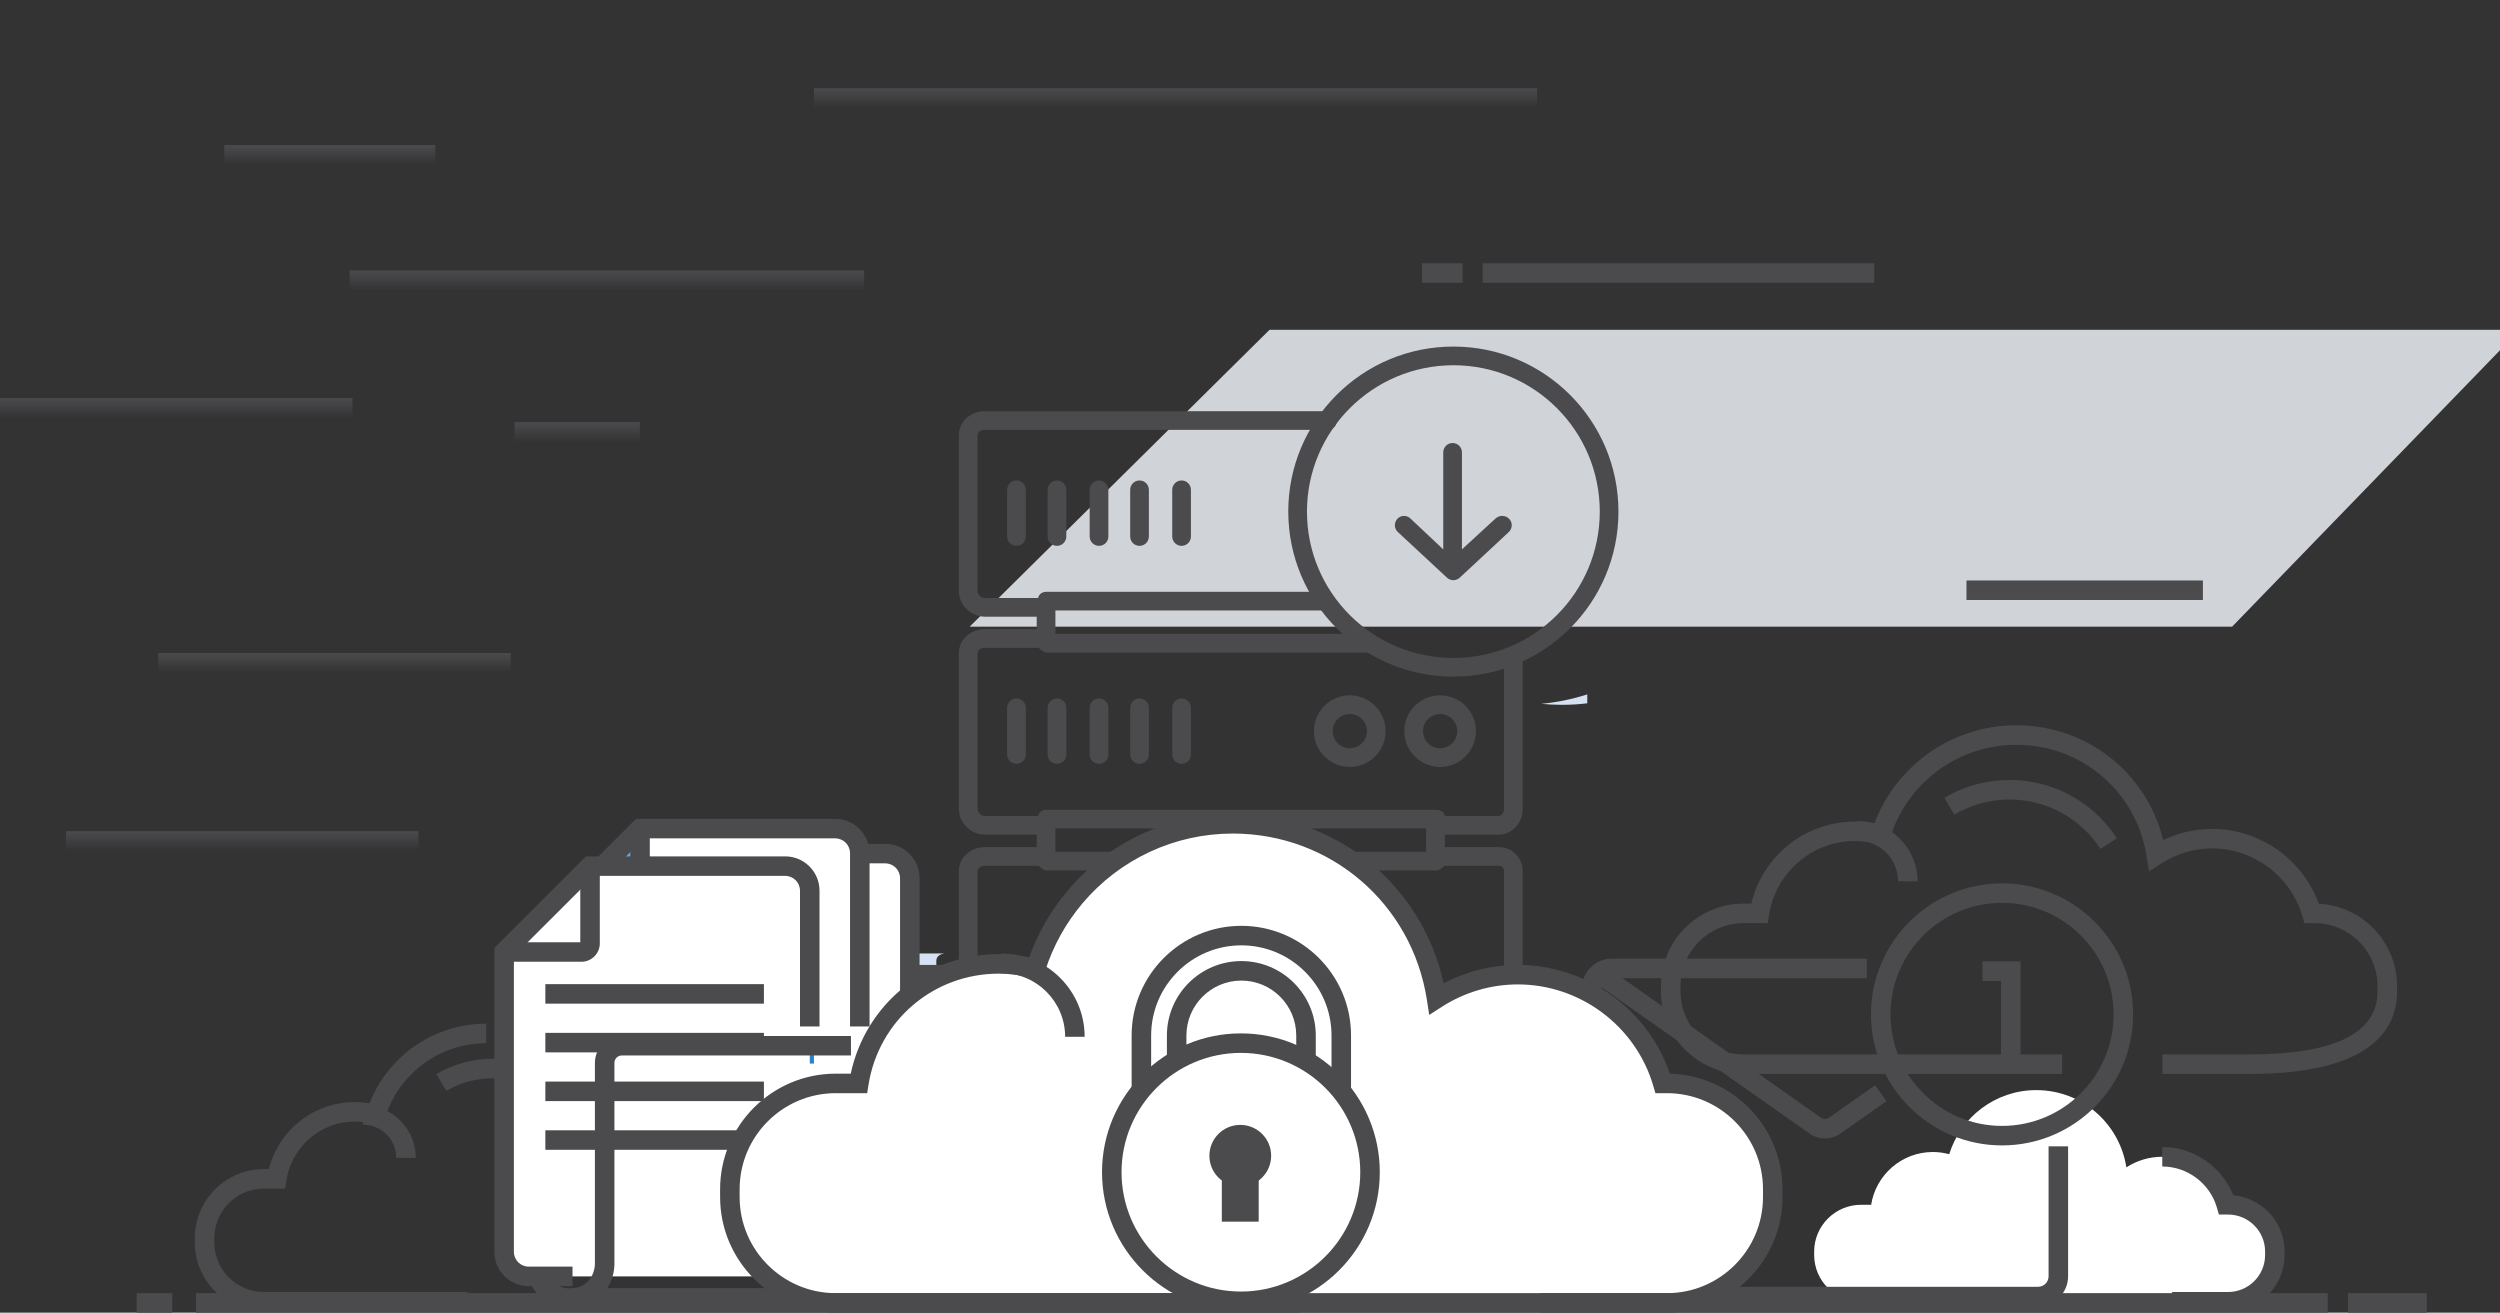 <svg xmlns="http://www.w3.org/2000/svg" width="379" height="199" viewBox="0 0 379 199" fill="none"><rect x="0" y="0" width="379" height="199" fill="#333333" stroke="none"/><g clip-path="url(#clip0)"><path d="M338.39 95H147L192.458 50H382L338.39 95Z" fill="#D0D4D9"></path><path d="M141.948 176.652V145.63C141.948 144.946 142.661 144.544 143.345 144.544H137.139C136.455 144.544 135.742 144.946 135.742 145.63V176.652C135.802 177.397 136.394 177.989 137.139 178.049H143.345C142.6 177.988 142.009 177.397 141.948 176.652Z" fill="#D4E1F3"></path><path d="M236.749 106.851C238.046 106.851 239.342 106.776 240.63 106.623V105.269C238.357 106 236.012 106.48 233.637 106.701C234.663 106.798 235.699 106.851 236.749 106.851Z" fill="#D4E1F3"></path><path d="M209.907 154.007C205.966 154.007 202.77 157.201 202.77 161.142C202.77 165.083 205.965 168.277 209.907 168.277C213.848 168.277 217.045 165.083 217.045 161.142C217.041 157.202 213.847 154.011 209.907 154.007ZM209.907 164.554C208.023 164.554 206.495 163.026 206.495 161.142C206.495 159.257 208.023 157.729 209.907 157.729C211.794 157.729 213.321 159.256 213.321 161.142C213.319 163.025 211.792 164.551 209.907 164.554Z" fill="#354DA1"></path><path d="M227.908 154.007C223.965 154.007 220.77 157.201 220.77 161.142C220.77 165.083 223.964 168.277 227.908 168.277C231.848 168.277 235.045 165.083 235.045 161.142C235.041 157.202 231.848 154.011 227.908 154.007ZM227.908 164.554C226.023 164.554 224.495 163.026 224.495 161.142C224.495 159.257 226.023 157.729 227.908 157.729C229.792 157.729 231.321 159.256 231.321 161.142C231.319 163.025 229.792 164.551 227.908 164.554Z" fill="#354DA1"></path><path d="M143.499 154.627C142.47 154.627 141.637 155.46 141.637 156.488V165.795C141.637 166.823 142.47 167.657 143.499 167.657C144.528 167.657 145.361 166.823 145.361 165.795V156.488C145.361 155.46 144.529 154.627 143.499 154.627Z" fill="#354DA1"></path><path d="M151.565 154.627C150.537 154.627 149.703 155.46 149.703 156.488V165.795C149.703 166.823 150.537 167.657 151.565 167.657C152.593 167.657 153.428 166.823 153.428 165.795V156.488C153.428 155.46 152.593 154.627 151.565 154.627Z" fill="#354DA1"></path><path d="M159.947 154.627C158.919 154.627 158.086 155.46 158.086 156.488V165.795C158.086 166.823 158.919 167.657 159.947 167.657C160.976 167.657 161.811 166.823 161.811 165.795V156.488C161.811 155.46 160.976 154.627 159.947 154.627Z" fill="#354DA1"></path><path d="M168.013 154.627C166.985 154.627 166.152 155.46 166.152 156.488V165.795C166.152 166.823 166.985 167.657 168.013 167.657C169.042 167.657 169.876 166.823 169.876 165.795V156.488C169.876 155.46 169.042 154.627 168.013 154.627Z" fill="#354DA1"></path><path d="M176.393 154.627C175.365 154.627 174.531 155.46 174.531 156.488V165.795C174.531 166.823 175.365 167.657 176.393 167.657C177.421 167.657 178.256 166.823 178.256 165.795V156.488C178.256 155.46 177.421 154.627 176.393 154.627Z" fill="#354DA1"></path><path d="M228.003 122.643C228.003 123.164 227.697 123.705 227.178 123.705H219.066C218.871 122.997 218.348 122.761 217.731 122.761H158.701C158.085 122.761 157.563 122.997 157.368 123.705H149.257C148.69 123.659 148.24 123.21 148.194 122.643V99.039C148.194 98.519 148.736 98.213 149.257 98.213H157.476C157.721 98.448 158.177 98.921 158.7 98.921H207.932V96.089H159.999V92.548H200.848V89.716H158.7C158.085 89.716 157.562 89.952 157.367 90.659H149.256C148.689 90.614 148.239 90.164 148.193 89.597V65.993C148.193 65.471 148.735 65.166 149.256 65.166H201.263C202.045 65.166 202.679 64.531 202.679 63.749C202.679 62.967 202.045 62.333 201.263 62.333H149.256C147.173 62.333 145.359 63.91 145.359 65.992V89.596C145.408 91.727 147.124 93.443 149.256 93.492H157.166V95.379H149.256C147.173 95.379 145.359 96.956 145.359 99.038V122.642C145.408 124.773 147.124 126.489 149.256 126.538H157.166V128.425H149.256C147.173 128.425 145.359 130.002 145.359 132.084V155.688C145.408 157.819 147.124 159.536 149.256 159.584H227.176C229.258 159.584 230.835 157.772 230.835 155.688V132.084C230.877 130.106 229.309 128.468 227.328 128.425C227.276 128.424 227.226 128.424 227.176 128.425H219.029V126.538H227.176C229.258 126.538 230.835 124.725 230.835 122.642V99.393H228.001V122.643H228.003ZM216.196 129.134H159.999V125.594H216.196V129.134ZM228.003 132.084V155.688C228.003 156.21 227.697 156.751 227.178 156.751H149.258C148.691 156.705 148.241 156.255 148.194 155.688V132.084C148.194 131.563 148.737 131.258 149.258 131.258H157.477C157.722 131.494 158.178 131.966 158.701 131.966H217.731C218.255 131.966 218.711 131.494 218.956 131.258H227.177C227.591 131.217 227.961 131.52 228.002 131.936C228.007 131.985 228.007 132.035 228.003 132.084Z" fill="#4B4B4E"></path><path d="M199.195 110.841C199.195 113.838 201.627 116.269 204.627 116.269C207.624 116.269 210.057 113.838 210.057 110.841C210.057 107.842 207.625 105.411 204.627 105.411C201.629 105.415 199.199 107.844 199.195 110.841ZM207.224 110.841C207.224 112.274 206.061 113.437 204.627 113.437C203.192 113.437 202.029 112.275 202.029 110.841C202.029 109.406 203.192 108.243 204.627 108.243C206.06 108.246 207.221 109.408 207.224 110.841Z" fill="#4B4B4E"></path><path d="M218.321 116.27C221.321 116.27 223.752 113.839 223.752 110.841C223.752 107.843 221.322 105.412 218.321 105.412C215.321 105.412 212.891 107.842 212.891 110.841C212.894 113.838 215.322 116.266 218.321 116.27ZM218.321 108.244C219.756 108.244 220.919 109.407 220.919 110.841C220.919 112.275 219.756 113.438 218.321 113.438C216.887 113.438 215.725 112.276 215.725 110.841C215.725 109.408 216.887 108.246 218.321 108.244Z" fill="#4B4B4E"></path><path d="M152.68 107.3V114.38C152.68 115.164 153.313 115.797 154.096 115.797C154.879 115.797 155.513 115.163 155.513 114.38V107.3C155.513 106.518 154.879 105.884 154.096 105.884C153.313 105.884 152.68 106.518 152.68 107.3Z" fill="#4B4B4E"></path><path d="M158.82 107.3V114.38C158.82 115.164 159.455 115.797 160.236 115.797C161.019 115.797 161.654 115.163 161.654 114.38V107.3C161.654 106.518 161.019 105.884 160.236 105.884C159.455 105.884 158.82 106.518 158.82 107.3Z" fill="#4B4B4E"></path><path d="M165.195 107.3V114.38C165.195 115.164 165.829 115.797 166.611 115.797C167.394 115.797 168.029 115.163 168.029 114.38V107.3C168.029 106.518 167.394 105.884 166.611 105.884C165.829 105.884 165.195 106.518 165.195 107.3Z" fill="#4B4B4E"></path><path d="M171.336 107.3V114.38C171.336 115.164 171.97 115.797 172.752 115.797C173.535 115.797 174.169 115.163 174.169 114.38V107.3C174.169 106.518 173.535 105.884 172.752 105.884C171.971 105.884 171.336 106.518 171.336 107.3Z" fill="#4B4B4E"></path><path d="M177.711 107.3V114.38C177.711 115.164 178.345 115.797 179.127 115.797C179.91 115.797 180.544 115.163 180.544 114.38V107.3C180.544 106.518 179.91 105.884 179.127 105.884C178.345 105.884 177.711 106.518 177.711 107.3Z" fill="#4B4B4E"></path><path d="M152.68 74.254V81.335C152.68 82.117 153.313 82.751 154.096 82.751C154.879 82.751 155.513 82.117 155.513 81.335V74.254C155.513 73.472 154.879 72.838 154.096 72.838C153.313 72.838 152.68 73.472 152.68 74.254Z" fill="#4B4B4E"></path><path d="M158.82 74.254V81.335C158.82 82.117 159.455 82.751 160.236 82.751C161.019 82.751 161.654 82.117 161.654 81.335V74.254C161.654 73.472 161.019 72.838 160.236 72.838C159.455 72.838 158.82 73.472 158.82 74.254Z" fill="#4B4B4E"></path><path d="M165.195 74.254V81.335C165.195 82.117 165.829 82.751 166.611 82.751C167.394 82.751 168.029 82.117 168.029 81.335V74.254C168.029 73.472 167.394 72.838 166.611 72.838C165.829 72.838 165.195 73.472 165.195 74.254Z" fill="#4B4B4E"></path><path d="M171.336 74.254V81.335C171.336 82.117 171.97 82.751 172.752 82.751C173.535 82.751 174.169 82.117 174.169 81.335V74.254C174.169 73.472 173.535 72.838 172.752 72.838C171.971 72.838 171.336 73.472 171.336 74.254Z" fill="#4B4B4E"></path><path d="M177.711 74.254V81.335C177.711 82.117 178.345 82.751 179.127 82.751C179.91 82.751 180.544 82.117 180.544 81.335V74.254C180.544 73.472 179.91 72.838 179.127 72.838C178.345 72.838 177.711 73.472 177.711 74.254Z" fill="#4B4B4E"></path><path d="M220.33 102.579C234.151 102.579 245.358 91.378 245.358 77.559C245.358 63.74 234.151 52.539 220.33 52.539C206.507 52.539 195.301 63.74 195.301 77.559C195.316 91.371 206.513 102.564 220.33 102.579ZM220.33 55.371C232.588 55.371 242.525 65.306 242.525 77.559C242.525 89.813 232.588 99.747 220.33 99.747C208.071 99.747 198.135 89.813 198.135 77.559C198.148 65.31 208.077 55.385 220.33 55.371Z" fill="#4B4B4E"></path><path d="M219.364 87.578C219.908 88.084 220.75 88.084 221.294 87.578L228.726 80.664C229.3 80.131 229.333 79.235 228.799 78.662C228.243 78.09 227.333 78.059 226.738 78.591L221.63 83.288V68.576C221.63 67.795 220.994 67.16 220.212 67.16C219.43 67.16 218.797 67.795 218.797 68.576V83.288L213.805 78.591C213.253 78.066 212.378 78.088 211.853 78.641C211.847 78.648 211.84 78.655 211.834 78.662C211.306 79.239 211.343 80.134 211.919 80.663C211.919 80.663 211.919 80.663 211.92 80.663L219.364 87.578Z" fill="#4B4B4E"></path><path d="M284.138 39.913H224.762V42.87H284.138V39.913Z" fill="#4B4B4E"></path><path d="M53.434 60.362H0V63.32H53.434V60.362Z" fill="url(#paint0_linear)"></path><path d="M131 41H53V44H131V41Z" fill="url(#paint1_linear)"></path><path d="M77.434 99H24V101.958H77.434V99Z" fill="url(#paint2_linear)"></path><path d="M63.434 126H10V128.958H63.434V126Z" fill="url(#paint3_linear)"></path><path d="M97 64H78V67H97V64Z" fill="url(#paint4_linear)"></path><path d="M66 22H34V25H66V22Z" fill="url(#paint5_linear)"></path><path d="M333.958 88H298.117V90.958H333.958V88Z" fill="#4B4B4E"></path><path d="M233.027 13.381H123.398V16.339H233.027V13.381Z" fill="url(#paint6_linear)"></path><path d="M221.733 39.913H215.57V42.87H221.733V39.913Z" fill="#4B4B4E"></path><path d="M318.436 128.698C315.389 124.007 310.236 121.205 304.654 121.205C301.701 121.205 298.805 121.996 296.28 123.495L294.77 120.949C297.754 119.18 301.171 118.247 304.654 118.247C311.243 118.247 317.323 121.551 320.917 127.088L318.436 128.698Z" fill="#4B4B4E"></path><path d="M341.022 162.808H327.819V159.85H341.022C353.901 159.85 360.433 156.64 360.433 150.306V149.493C360.433 144.23 356.15 139.947 350.884 139.947H349.341L349.031 138.88C347.278 132.838 341.659 128.619 335.37 128.619C332.648 128.619 329.997 129.401 327.694 130.878L325.78 132.109L325.432 129.86C323.921 120.036 315.608 112.907 305.668 112.907C299.75 112.907 294.167 115.506 290.349 120.032C289.531 121.005 288.802 122.057 288.186 123.157C287.506 124.372 286.951 125.658 286.542 126.981L286.121 128.341L284.746 127.971C276.856 125.849 269.384 131.093 268.182 138.7L267.983 139.948H264.313C259.049 139.948 254.764 144.231 254.764 149.494V150.307C254.764 155.57 259.048 159.851 264.313 159.851H312.624V162.809H264.313C257.417 162.809 251.805 157.201 251.805 150.307V149.494C251.805 142.601 257.417 136.99 264.313 136.99H265.503C267.236 129.706 273.683 124.544 281.291 124.544C282.239 124.544 283.2 124.632 284.161 124.81C284.563 123.745 285.046 122.707 285.605 121.713C286.311 120.45 287.145 119.244 288.087 118.127C292.469 112.931 298.876 109.95 305.668 109.95C316.373 109.95 325.432 117.155 327.947 127.356C330.262 126.246 332.79 125.664 335.37 125.664C342.598 125.664 349.093 130.276 351.533 137.008C358.129 137.345 363.392 142.818 363.392 149.495V150.308C363.391 156.01 359.509 162.808 341.022 162.808Z" fill="#4B4B4E"></path><path d="M290.702 133.609H287.743C287.743 130.206 284.973 127.437 281.566 127.437V124.479C286.604 124.479 290.702 128.575 290.702 133.609Z" fill="#4B4B4E"></path><path d="M337.779 182.648H337.501C336.28 178.442 332.405 175.365 327.803 175.365C325.796 175.365 323.927 175.957 322.355 176.966C321.334 170.339 315.623 165.261 308.706 165.261C302.5 165.261 297.247 169.349 295.501 174.979C294.714 174.767 293.889 174.643 293.034 174.643C288.297 174.643 284.382 178.114 283.664 182.647H282.117C278.218 182.647 275.027 185.836 275.027 189.734V190.258C275.027 194.156 278.218 197.345 282.117 197.345H337.779C341.68 197.345 344.871 194.156 344.871 190.258V189.734C344.871 185.837 341.681 182.648 337.779 182.648Z" fill="white"></path><path d="M337.776 198.825H329.288V195.867H337.776C340.87 195.867 343.388 193.352 343.388 190.259V189.735C343.388 186.642 340.87 184.126 337.776 184.126H336.387L336.077 183.06C335.015 179.399 331.612 176.843 327.801 176.843V173.885C332.554 173.885 336.836 176.845 338.566 181.205C342.923 181.604 346.346 185.279 346.346 189.735V190.259C346.347 194.982 342.502 198.825 337.776 198.825Z" fill="#4B4B4E"></path><path d="M86.195 169.733C83.647 165.81 79.339 163.467 74.669 163.467C72.2 163.467 69.778 164.129 67.663 165.381L66.156 162.835C68.726 161.313 71.67 160.509 74.669 160.509C80.344 160.509 85.58 163.356 88.677 168.124L86.195 169.733Z" fill="#4B4B4E"></path><path d="M70.865 198.825H40C34.229 198.825 29.531 194.13 29.531 188.359V187.697C29.531 181.928 34.228 177.232 40 177.232H40.757C42.443 170.601 48.921 166.083 56.004 167.268C56.32 166.463 56.69 165.677 57.114 164.918C57.702 163.871 58.393 162.873 59.17 161.952C62.791 157.654 68.091 155.189 73.71 155.189V158.147C68.965 158.147 64.49 160.229 61.431 163.858C60.775 164.636 60.192 165.478 59.698 166.36C59.153 167.338 58.71 168.371 58.382 169.426L57.959 170.787L56.583 170.416C50.3 168.719 44.376 172.896 43.423 178.942L43.225 180.19H40C35.859 180.19 32.49 183.558 32.49 187.697V188.359C32.49 192.499 35.859 195.866 40 195.866H70.865V198.825Z" fill="#4B4B4E"></path><path d="M63.032 175.528H60.073C60.073 172.757 57.819 170.503 55.047 170.503V167.545C59.45 167.545 63.032 171.126 63.032 175.528Z" fill="#4B4B4E"></path><path d="M276.664 172.587C275.849 172.587 275.033 172.343 274.339 171.854L241.082 148.476L242.785 146.057L276.042 169.434C276.413 169.696 276.912 169.698 277.292 169.432L284.269 164.527L285.973 166.946L278.993 171.854C278.295 172.343 277.48 172.587 276.664 172.587Z" fill="#4B4B4E"></path><path d="M308.975 198.033H244.355C241.847 198.033 239.805 195.993 239.805 193.486V149.878C239.805 147.371 241.847 145.332 244.355 145.332H283.008V148.29H244.355C243.478 148.29 242.763 149.002 242.763 149.878V193.486C242.763 194.363 243.478 195.075 244.355 195.075H308.975C309.852 195.075 310.564 194.362 310.564 193.486V173.788H313.523V193.486C313.523 195.993 311.482 198.033 308.975 198.033Z" fill="#4B4B4E"></path><path d="M303.511 173.645C292.554 173.645 283.641 164.732 283.641 153.779C283.641 142.825 292.554 133.914 303.511 133.914C314.469 133.914 323.382 142.825 323.382 153.779C323.382 164.732 314.469 173.645 303.511 173.645ZM303.511 136.871C294.186 136.871 286.6 144.455 286.6 153.778C286.6 163.1 294.186 170.686 303.511 170.686C312.837 170.686 320.424 163.1 320.424 153.778C320.424 144.455 312.837 136.871 303.511 136.871Z" fill="#4B4B4E"></path><path d="M306.313 160.638H303.354V148.707H300.535V145.749H306.313V160.638Z" fill="#4B4B4E"></path><path d="M148.059 198.274H86.336C82.689 198.274 79.723 195.308 79.723 191.661V150.413C79.723 148.133 81.578 146.279 83.859 146.279H87.882V149.237H83.859C83.21 149.237 82.681 149.764 82.681 150.413V191.661C82.681 193.677 84.321 195.315 86.336 195.315H145.099V150.289C145.099 149.708 144.627 149.237 144.047 149.237H105.506V146.279H144.047C146.258 146.279 148.058 148.078 148.058 150.289V198.274H148.059Z" fill="#4B4B4E"></path><path d="M104.618 129.407L91.594 142.427V187.878C91.594 189.936 93.263 191.602 95.319 191.602H134.202C136.26 191.602 137.928 189.936 137.928 187.878V133.13C137.928 131.073 136.26 129.406 134.202 129.406H104.618V129.407Z" fill="white"></path><path d="M104.618 142.427V129.407L91.594 142.427H104.618Z" fill="#61AFE1"></path><path d="M103.316 143.906H91.594V140.948H103.139V129.407H106.098V141.126C106.098 142.658 104.85 143.906 103.316 143.906Z" fill="#2A83C6"></path><path d="M134.202 193.081H95.319C92.448 193.081 90.113 190.747 90.113 187.878V141.814L104.005 127.927H134.202C137.072 127.927 139.407 130.262 139.407 133.131V150.675H136.448V133.131C136.448 131.893 135.44 130.886 134.202 130.886H105.23L93.073 143.04V187.879C93.073 189.117 94.08 190.124 95.319 190.124H134.202V193.081Z" fill="#4B4B4E"></path><path d="M97.03 125.615L84.008 138.635V184.087C84.008 186.144 85.674 187.813 87.734 187.813H126.616C128.675 187.813 130.341 186.144 130.341 184.087V129.338C130.341 127.281 128.675 125.614 126.616 125.614H97.03V125.615Z" fill="white"></path><path d="M97.03 138.635V125.615L84.008 138.635H97.03Z" fill="#61AFE1"></path><path d="M95.73 140.114H84.008V137.156H95.551V125.615H98.51V137.335C98.51 138.868 97.264 140.114 95.73 140.114Z" fill="#4B4B4E"></path><path d="M123.396 143.51H90.262V146.468H123.396V143.51Z" fill="#2A83C6"></path><path d="M123.396 150.895H90.262V153.853H123.396V150.895Z" fill="#2A83C6"></path><path d="M123.396 158.28H90.262V161.238H123.396V158.28Z" fill="#2A83C6"></path><path d="M123.396 165.667H90.262V168.625H123.396V165.667Z" fill="#2A83C6"></path><path d="M89.449 189.292H87.737C84.866 189.292 82.531 186.958 82.531 184.088V138.023L96.421 124.136H126.618C129.488 124.136 131.825 126.471 131.825 129.34V155.614H128.866V129.34C128.866 128.102 127.857 127.095 126.618 127.095H97.647L85.49 139.248V184.088C85.49 185.326 86.498 186.334 87.737 186.334H89.449V189.292Z" fill="#4B4B4E"></path><path d="M89.45 131.304L76.426 144.322V189.776C76.426 191.832 78.095 193.5 80.152 193.5H119.035C121.093 193.5 122.761 191.832 122.761 189.776V135.028C122.761 132.969 121.093 131.304 119.035 131.304H89.45Z" fill="white"></path><path d="M88.147 145.802H76.426V142.844H87.971V131.304H90.93V143.023C90.93 144.555 89.682 145.802 88.147 145.802Z" fill="#4B4B4E"></path><path d="M115.81 149.196H82.676V152.154H115.81V149.196Z" fill="#4B4B4E"></path><path d="M115.81 156.582H82.676V159.54H115.81V156.582Z" fill="#4B4B4E"></path><path d="M115.81 163.968H82.676V166.926H115.81V163.968Z" fill="#4B4B4E"></path><path d="M115.81 171.353H82.676V174.311H115.81V171.353Z" fill="#4B4B4E"></path><path d="M86.795 194.979H80.151C77.28 194.979 74.945 192.645 74.945 189.776V143.71L88.837 129.825H119.033C121.903 129.825 124.238 132.16 124.238 135.029V155.616H121.28V135.029C121.28 133.791 120.272 132.783 119.033 132.783H90.062L77.905 144.935V189.776C77.905 191.014 78.912 192.02 80.152 192.02H86.796V194.979H86.795Z" fill="#4B4B4E"></path><path d="M148.822 198.274H86.434V195.316C89.188 195.316 90.188 193.071 90.188 191.563V161.125C90.188 158.879 92.014 157.054 94.258 157.054H129.005V160.012H94.258C93.645 160.012 93.147 160.511 93.147 161.125V191.563C93.147 192.859 92.773 194.188 92.049 195.316H148.821C149.499 195.316 150.051 194.764 150.051 194.086V155.366C150.051 154.934 149.698 154.584 149.267 154.584H138.604V151.626H149.267C151.33 151.626 153.011 153.303 153.011 155.367V194.087C153.012 196.394 151.131 198.274 148.822 198.274Z" fill="#4B4B4E"></path><path d="M252.7 164.247H252.072C249.308 154.726 240.535 147.76 230.119 147.76C225.573 147.76 221.348 149.102 217.786 151.388C215.473 136.388 202.544 124.889 186.892 124.889C172.841 124.889 160.954 134.144 156.994 146.887C155.211 146.408 153.346 146.129 151.41 146.129C140.688 146.129 131.824 153.984 130.2 164.247H126.699C117.871 164.247 110.648 171.467 110.648 180.293V181.476C110.648 190.3 117.871 197.521 126.699 197.521H252.7C261.529 197.521 268.751 190.3 268.751 181.476V180.293C268.751 171.466 261.528 164.247 252.7 164.247Z" fill="white"></path><path d="M252.7 199H233.486V196.042H252.7C260.735 196.042 267.271 189.508 267.271 181.475V180.292C267.271 172.259 260.735 165.725 252.7 165.725H250.96L250.65 164.658C248.014 155.58 239.571 149.238 230.117 149.238C226.031 149.238 222.043 150.411 218.584 152.631L216.669 153.859L216.322 151.612C214.068 136.983 201.688 126.366 186.89 126.366C178.076 126.366 169.761 130.233 164.077 136.977C162.857 138.426 161.773 139.991 160.856 141.628C159.844 143.431 159.02 145.347 158.405 147.325L157.984 148.684L156.61 148.315C154.86 147.845 153.111 147.606 151.409 147.606C141.512 147.606 133.208 154.701 131.661 164.476L131.462 165.724H126.698C118.663 165.724 112.127 172.258 112.127 180.291V181.474C112.127 189.506 118.663 196.041 126.698 196.041H197.011V198.999H126.699C117.032 198.999 109.168 191.137 109.168 181.474V180.291C109.168 170.627 117.032 162.766 126.699 162.766H128.971C131.231 152.193 140.475 144.647 151.41 144.647C152.928 144.647 154.473 144.811 156.022 145.133C156.634 143.423 157.39 141.763 158.276 140.181C159.283 138.383 160.476 136.663 161.817 135.07C168.065 127.657 177.205 123.407 186.892 123.407C202.444 123.407 215.563 134.07 218.855 149.055C222.332 147.233 226.185 146.278 230.118 146.278C240.507 146.278 249.826 153.006 253.158 162.771C262.613 163.016 270.231 170.78 270.231 180.29V181.473C270.23 191.138 262.366 199 252.7 199Z" fill="#4B4B4E"></path><path d="M164.433 157.175H161.474C161.474 151.848 157.139 147.515 151.812 147.515V144.557C158.771 144.557 164.433 150.217 164.433 157.175Z" fill="#4B4B4E"></path><path d="M204.817 169.24H196.511V156.981C196.511 152.392 192.778 148.657 188.187 148.657C183.596 148.657 179.861 152.392 179.861 156.981V169.24H171.555V156.981C171.555 147.814 179.016 140.356 188.187 140.356C197.357 140.356 204.817 147.814 204.817 156.981V169.24ZM199.471 166.282H201.858V156.981C201.858 149.445 195.727 143.314 188.188 143.314C180.647 143.314 174.514 149.445 174.514 156.981V166.282H176.903V156.981C176.903 150.76 181.966 145.699 188.188 145.699C194.409 145.699 199.471 150.76 199.471 156.981V166.282Z" fill="#4B4B4E"></path><path d="M188.123 197.277C198.934 197.277 207.699 188.516 207.699 177.708C207.699 166.9 198.934 158.138 188.123 158.138C177.311 158.138 168.547 166.9 168.547 177.708C168.547 188.516 177.311 197.277 188.123 197.277Z" fill="white"></path><path d="M188.122 198.757C176.512 198.757 167.066 189.315 167.066 177.708C167.066 166.103 176.512 156.661 188.122 156.661C199.731 156.661 209.176 166.103 209.176 177.708C209.176 189.315 199.731 198.757 188.122 198.757ZM188.122 159.619C178.143 159.619 170.025 167.734 170.025 177.708C170.025 187.683 178.143 195.799 188.122 195.799C198.099 195.799 206.217 187.683 206.217 177.708C206.217 167.734 198.099 159.619 188.122 159.619Z" fill="#4B4B4E"></path><path d="M188.025 179.891C190.61 179.891 192.706 177.796 192.706 175.212C192.706 172.627 190.61 170.532 188.025 170.532C185.44 170.532 183.344 172.627 183.344 175.212C183.344 177.796 185.44 179.891 188.025 179.891Z" fill="#4B4B4E"></path><path d="M190.818 174.568H185.227V185.204H190.818V174.568Z" fill="#4B4B4E"></path><path d="M352.884 196.042H29.719V199H352.884V196.042Z" fill="#4B4B4E"></path><path d="M26.122 196.042H20.719V199H26.122V196.042Z" fill="#4B4B4E"></path><path d="M367.899 196.042H355.965V199H367.899V196.042Z" fill="#4B4B4E"></path></g><defs><linearGradient id="paint0_linear" x1="26.717" y1="60.362" x2="26.717" y2="63.32" gradientUnits="userSpaceOnUse"><stop stop-color="#4B4B4E"></stop><stop offset="1" stop-color="#4B4B4E" stop-opacity="0"></stop></linearGradient><linearGradient id="paint1_linear" x1="92" y1="41" x2="92" y2="44" gradientUnits="userSpaceOnUse"><stop stop-color="#4B4B4E"></stop><stop offset="1" stop-color="#4B4B4E" stop-opacity="0"></stop></linearGradient><linearGradient id="paint2_linear" x1="50.717" y1="99" x2="50.717" y2="101.958" gradientUnits="userSpaceOnUse"><stop stop-color="#4B4B4E"></stop><stop offset="1" stop-color="#4B4B4E" stop-opacity="0"></stop></linearGradient><linearGradient id="paint3_linear" x1="36.717" y1="126" x2="36.717" y2="128.958" gradientUnits="userSpaceOnUse"><stop stop-color="#4B4B4E"></stop><stop offset="1" stop-color="#4B4B4E" stop-opacity="0"></stop></linearGradient><linearGradient id="paint4_linear" x1="87.5" y1="64" x2="87.5" y2="67" gradientUnits="userSpaceOnUse"><stop stop-color="#4B4B4E"></stop><stop offset="1" stop-color="#4B4B4E" stop-opacity="0"></stop></linearGradient><linearGradient id="paint5_linear" x1="50" y1="22" x2="50" y2="25" gradientUnits="userSpaceOnUse"><stop stop-color="#4B4B4E"></stop><stop offset="1" stop-color="#4B4B4E" stop-opacity="0"></stop></linearGradient><linearGradient id="paint6_linear" x1="178.212" y1="13.381" x2="178.212" y2="16.339" gradientUnits="userSpaceOnUse"><stop stop-color="#4B4B4E"></stop><stop offset="1" stop-color="#4B4B4E" stop-opacity="0"></stop></linearGradient><clipPath id="clip0"><rect width="379" height="199" fill="white"></rect></clipPath></defs></svg>